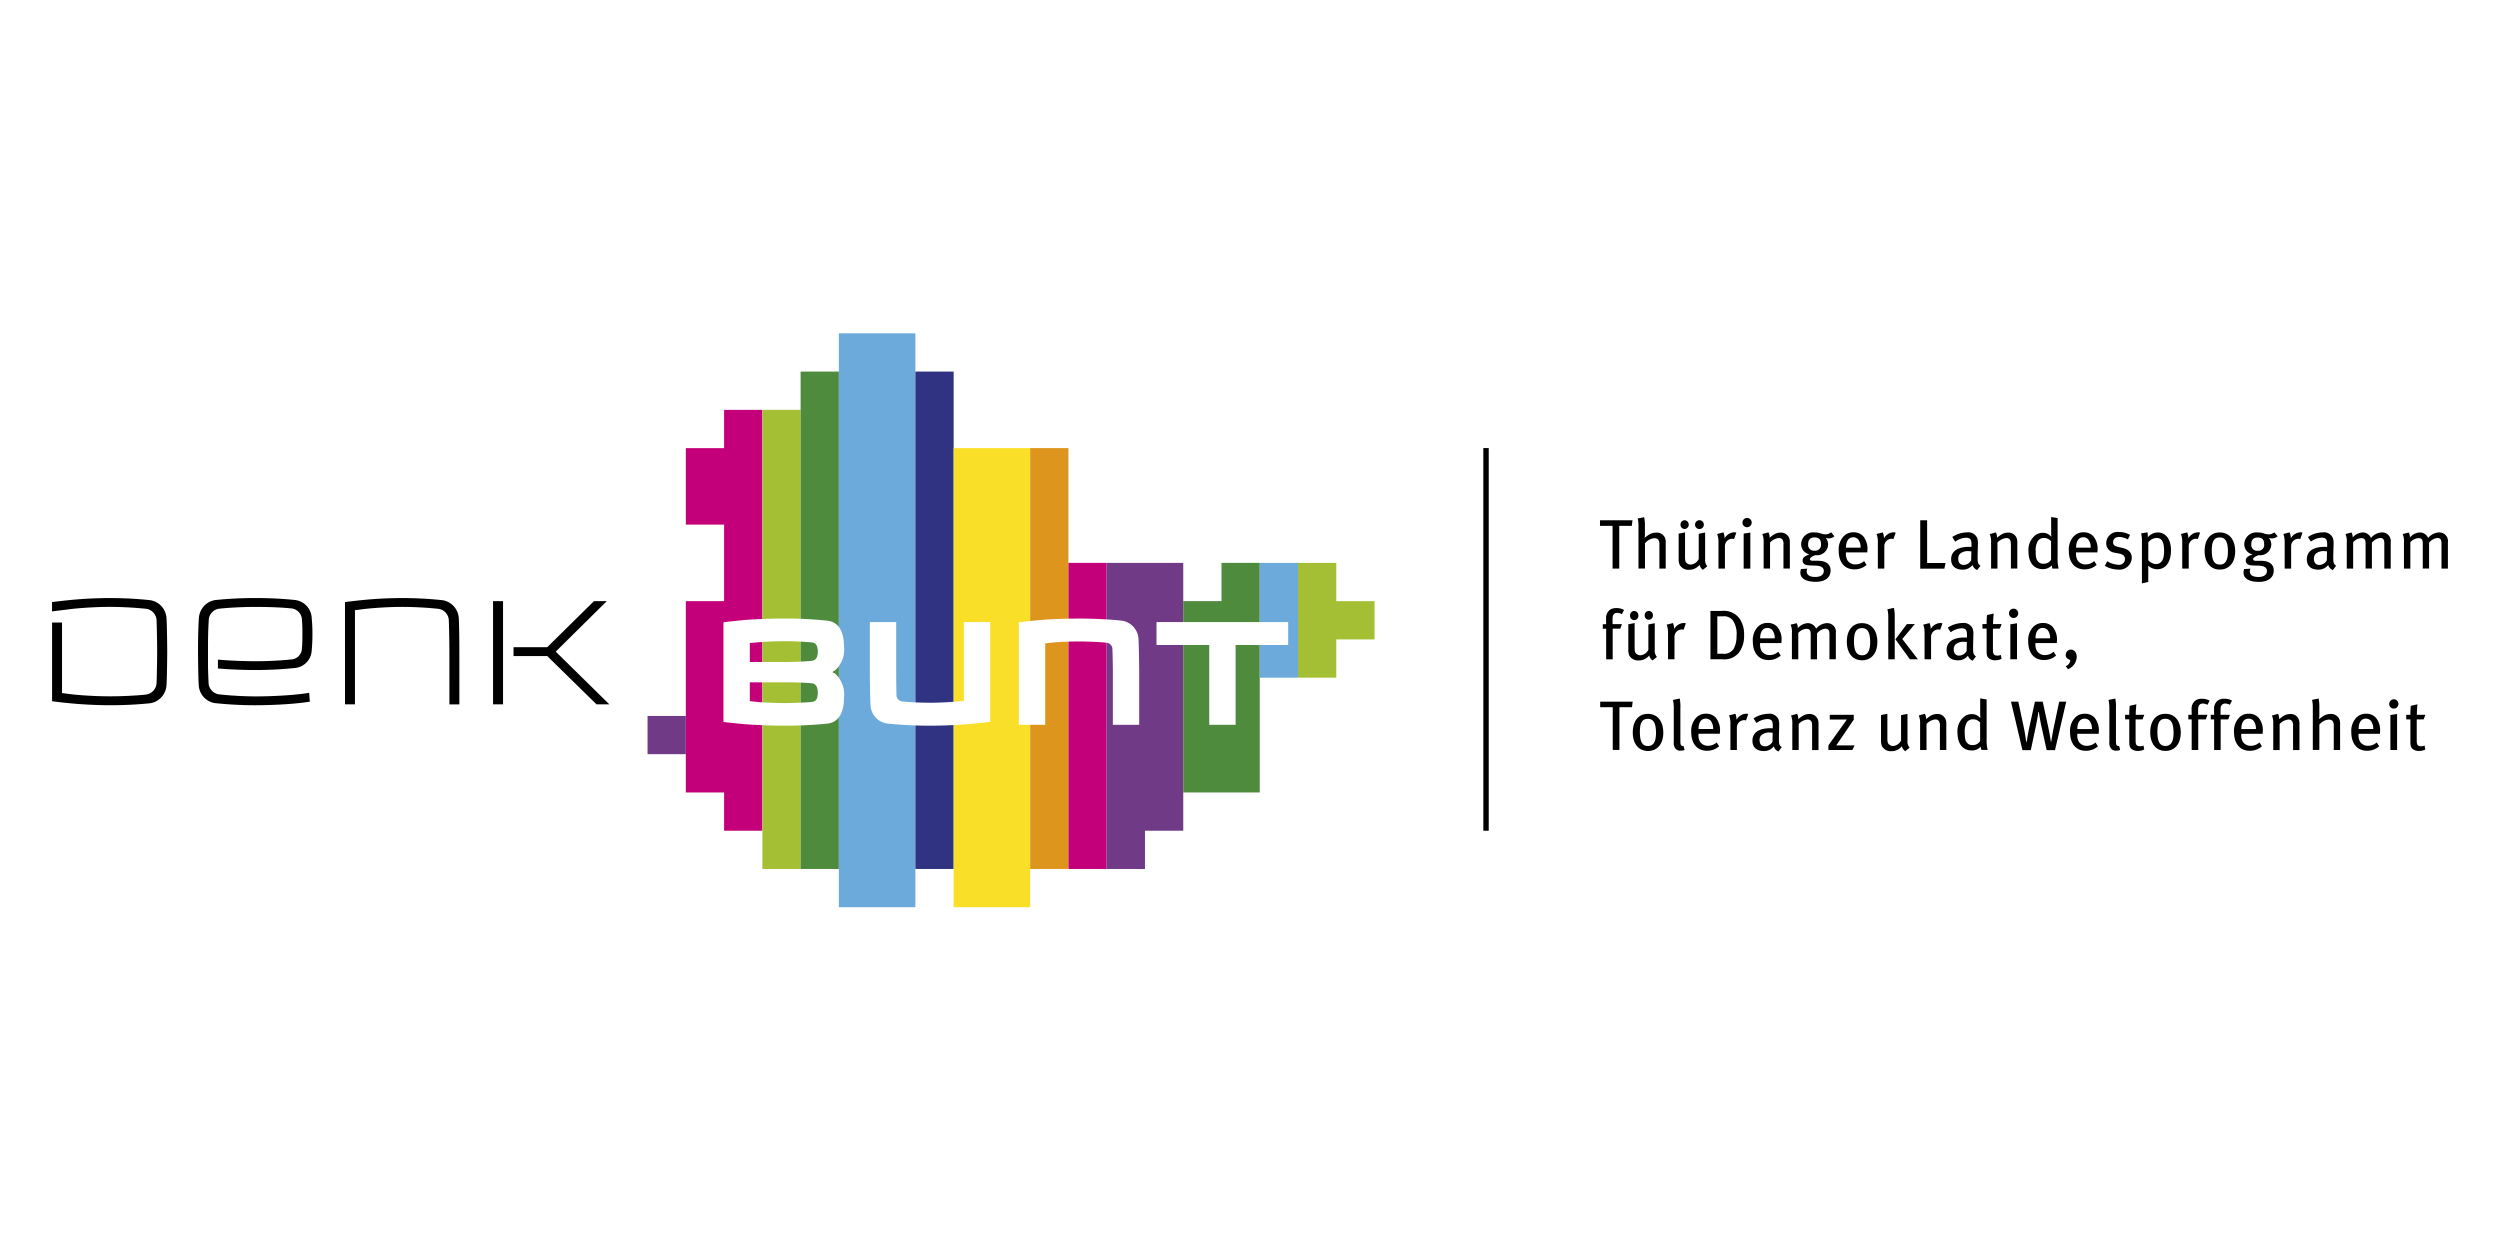 <svg xmlns="http://www.w3.org/2000/svg" xmlns:xlink="http://www.w3.org/1999/xlink" width="240" height="120" viewBox="0 0 240 120">
  <defs>
    <filter id="Vereinigungsmenge_1" x="65.952" y="55.875" width="61.212" height="17.284" filterUnits="userSpaceOnUse">
      <feOffset dy="2" input="SourceAlpha"/>
      <feGaussianBlur stdDeviation="1" result="blur"/>
      <feFlood flood-opacity="0.502"/>
      <feComposite operator="in" in2="blur"/>
      <feComposite in="SourceGraphic"/>
    </filter>
    <clipPath id="clip-KFW_Foerderer_Thueringen_Denk_bunt">
      <rect width="240" height="120"/>
    </clipPath>
  </defs>
  <g id="KFW_Foerderer_Thueringen_Denk_bunt" clip-path="url(#clip-KFW_Foerderer_Thueringen_Denk_bunt)">
    <rect width="240" height="120" fill="#fff"/>
    <g id="Gruppe_13" data-name="Gruppe 13" transform="translate(5 32)">
      <rect id="Rechteck_6" data-name="Rechteck 6" width="3.673" height="3.67" transform="translate(57.166 36.731)" fill="#713a87"/>
      <path id="Pfad_492" data-name="Pfad 492" d="M26.779,2.79V6.463H23.106v7.346h3.673v7.346H23.106V39.521h3.673v3.673h3.673V2.79Z" transform="translate(37.734 4.556)" fill="#c3007a"/>
      <path id="Pfad_493" data-name="Pfad 493" d="M25.9,46.867H29.57V2.789H25.9V46.867Z" transform="translate(42.29 4.555)" fill="#a5bf35"/>
      <path id="Pfad_494" data-name="Pfad 494" d="M27.291,1.394v47.75h3.673V1.394Z" transform="translate(44.568 2.277)" fill="#4e8b3c"/>
      <path id="Pfad_495" data-name="Pfad 495" d="M28.686,0V55.094h7.346V0Z" transform="translate(46.845)" fill="#6baadb"/>
      <rect id="Rechteck_7" data-name="Rechteck 7" width="3.673" height="47.75" transform="translate(82.878 3.671)" fill="#2f3381"/>
      <path id="Pfad_496" data-name="Pfad 496" d="M36.544,4.185H32.871V48.26h7.346V4.185Z" transform="translate(53.68 6.834)" fill="#fadf29"/>
      <rect id="Rechteck_8" data-name="Rechteck 8" width="3.673" height="40.404" transform="translate(93.897 11.017)" fill="#dd951e"/>
      <rect id="Rechteck_9" data-name="Rechteck 9" width="3.67" height="29.385" transform="translate(97.57 22.036)" fill="#c3007a"/>
      <path id="Pfad_497" data-name="Pfad 497" d="M42.124,8.369H38.451V37.754h3.673V34.081H45.8V8.369Z" transform="translate(62.793 13.668)" fill="#713a87"/>
      <path id="Pfad_498" data-name="Pfad 498" d="M44.914,8.369v3.673H41.241V30.408h7.346V8.369Z" transform="translate(67.349 13.668)" fill="#4e8b3c"/>
      <path id="Pfad_499" data-name="Pfad 499" d="M44.031,8.369h0V19.389H47.7V8.369Z" transform="translate(71.906 13.668)" fill="#6baadb"/>
      <path id="Pfad_500" data-name="Pfad 500" d="M49.1,19.389V15.716h3.673V12.043H49.1V8.369H45.426V19.389Z" transform="translate(74.183 13.668)" fill="#a5bf35"/>
      <g id="Gruppe_12" data-name="Gruppe 12" transform="translate(0 0)">
        <g id="Gruppe_14" data-name="Gruppe 14" transform="translate(0 0)">
          <g transform="matrix(1, 0, 0, 1, -5, -32)" filter="url(#Vereinigungsmenge_1)">
            <path id="Vereinigungsmenge_1-2" data-name="Vereinigungsmenge 1" d="M-139.291-701.921a1.863,1.863,0,0,1-1.588-1.735c-.04-.535-.066-2.668-.066-3.2v-4.808h2.53v4.808c0,.7.013,1.928.026,2.173a.623.623,0,0,0,.574.645c.561.066,1.794.121,2.641.121s1.94-.055,2.475-.108c.257-.029.655-.055.779-.068v-7.57h2.53v9.579s-.985.111-1.806.193c-1.176.111-2.706.176-3.978.176A40.464,40.464,0,0,1-139.291-701.921Zm-13.9.042c-.751-.068-1.67-.179-1.806-.193v-9.573s.985-.111,1.806-.193c1.176-.111,2.859-.163,4.131-.163a38.8,38.8,0,0,1,4.02.205c1.314.134,1.615,1.422,1.615,2.489a2.676,2.676,0,0,1-.861,2.285c-.068.04-.219.122-.274.163.055.042.205.1.274.137a2.726,2.726,0,0,1,.861,2.312c0,1.066-.3,2.364-1.615,2.5a39.275,39.275,0,0,1-4.02.193C-150.334-701.716-152.017-701.771-153.193-701.879Zm.724-2.191c.124.013.522.058.779.084.535.053,1.767.1,2.628.1s2.051-.056,2.57-.108c.437-.058.548-.411.548-.89s-.137-.848-.574-.9c-.518-.055-1.559-.095-2.407-.095h-3.544Zm.779-5.648c-.257.026-.655.056-.779.068v1.82h3.544c.848,0,1.888-.056,2.407-.111.437-.053.574-.4.574-.874s-.111-.835-.548-.89c-.518-.053-1.722-.121-2.57-.121S-151.156-709.772-151.691-709.718Zm34.072,7.92v-5.073c0-.7-.026-1.914-.042-2.162a.61.61,0,0,0-.558-.643c-.563-.068-1.794-.124-2.641-.124s-1.943.042-2.475.1l-.779.081v7.823h-2.53v-9.847s.985-.111,1.8-.193c1.177-.108,2.709-.163,3.981-.163s2.86.068,4.116.205a1.866,1.866,0,0,1,1.588,1.738c.04.532.068,2.651.068,3.186v5.073Zm9.253,0v-7.664h-5.061v-2.2h12.639v2.2h-5.047v7.664Z" transform="translate(224.45 769.38)" fill="#fff" stroke="rgba(0,0,0,0)" stroke-miterlimit="10" stroke-width="1"/>
          </g>
          <path id="Pfad_505" data-name="Pfad 505" d="M39.043,11.6c.042.535.055,2.654.055,3.186v5.074h-.956V14.781c0-.587-.029-2.462-.055-2.912a1.159,1.159,0,0,0-1.053-1.19c-1.04-.108-2.312-.179-3.42-.179s-2.309.071-3.307.166c-.411.039-.864.108-1.232.15v9.039h-.956V10.036s.845-.111,1.68-.192c1.219-.124,2.572-.192,3.815-.192a36.616,36.616,0,0,1,3.871.205A1.853,1.853,0,0,1,39.043,11.6M23.392,9.844a36.672,36.672,0,0,0-3.884-.192,36.385,36.385,0,0,0-3.857.192A1.867,1.867,0,0,0,14.092,11.6c-.068.929-.082,2.257-.082,3.186,0,.535.026,2.68.068,3.212a1.841,1.841,0,0,0,1.546,1.738,36.654,36.654,0,0,0,3.871.205c1.243,0,2.954-.068,4.184-.205.192-.013.808-.1,1.066-.137l-.066-.848c-.248.042-.864.124-1.04.137-1.232.137-2.915.205-4.144.205a34.253,34.253,0,0,1-3.42-.192,1.159,1.159,0,0,1-1.053-1.19c-.013-.219-.039-.861-.053-1.422V14.331c0-.822.013-1.627.068-2.462a1.155,1.155,0,0,1,1.037-1.2c1.04-.108,2.325-.166,3.434-.166,1.053,0,2.338.029,3.4.137a1.132,1.132,0,0,1,1.08,1.151c.042.424.042.874.042,1.3s0,.916-.042,1.34a1.1,1.1,0,0,1-1.08,1.119c-1.066.111-2.351.166-3.4.166-1.011,0-2.436-.055-3.528-.15l-.058-.005v.85l.032,0c1.093.1,2.544.15,3.555.15a36.9,36.9,0,0,0,3.884-.205,1.778,1.778,0,0,0,1.532-1.709,14.468,14.468,0,0,0,.068-1.519,14.7,14.7,0,0,0-.068-1.53,1.822,1.822,0,0,0-1.532-1.751M42.334,19.855h.958V9.947h-.958Zm-32.913-10A36.616,36.616,0,0,0,5.55,9.652c-1.243,0-2.638.068-3.855.192-.835.082-1.7.192-1.7.192v.9c.313-.042.656-.09.956-.121.371-.042.835-.111,1.245-.15,1-.095,2.228-.166,3.349-.166s2.393.071,3.434.179a1.159,1.159,0,0,1,1.053,1.19c.026.45.055,2.338.055,2.925s-.029,2.475-.055,2.928a1.175,1.175,0,0,1-1.053,1.2c-1.04.108-2.325.163-3.434.163S3.2,19.02,2.2,18.926c-.411-.042-.874-.111-1.245-.153V12H0v7.554c.408.058,1.08.14,1.7.195,1.216.121,2.6.19,3.855.19a37.311,37.311,0,0,0,3.871-.19,1.867,1.867,0,0,0,1.559-1.754c.042-.532.068-2.665.068-3.2s-.026-2.665-.068-3.2A1.853,1.853,0,0,0,9.421,9.857m38.93,4.937,4.9-4.847h-1.23L47.532,14.37H44.3v.848h3.233l4.732,4.637h1.23Z" transform="translate(0 15.762)"/>
          <path id="Pfad_506" data-name="Pfad 506" d="M71.394,32.774l.108.384a.9.9,0,0,1-.384.074.576.576,0,0,1-.527-.255.864.864,0,0,1-.126-.587V29.332a4.293,4.293,0,0,0-.076-.972l.648-.134a4.185,4.185,0,0,1,.061.964v3.039c0,.358.021.437.09.5a.217.217,0,0,0,.208.047m23.769-8.315V22.281a.708.708,0,0,1,.7-.687.5.5,0,0,1,.176.034l.216-.619a.608.608,0,0,0-.211-.034,1.109,1.109,0,0,0-.916.587V21.5a1.351,1.351,0,0,0-.116-.519l-.6.155a2.206,2.206,0,0,1,.126.843v2.48ZM108.391,14.04a1.843,1.843,0,0,1,.4-1.306,1.253,1.253,0,0,1,1.016-.466,1.224,1.224,0,0,1,.919.363,1.9,1.9,0,0,1,.411,1.456v.108h-2.056v.082a1.259,1.259,0,0,0,.142.674.879.879,0,0,0,.774.4,1.2,1.2,0,0,0,.829-.324l.234.371a1.717,1.717,0,0,1-1.164.429c-.937,0-1.509-.679-1.509-1.785m.7-.3h1.4a1.218,1.218,0,0,0-.211-.761.6.6,0,0,0-.484-.237c-.471,0-.706.384-.706,1m-40.32-1.443a1.307,1.307,0,0,0-.735.229,2.35,2.35,0,0,0-.358.276c.013-.174.021-.329.021-.45v-.756a3.427,3.427,0,0,0-.076-.782L67,10.94a2.811,2.811,0,0,1,.076.708v4.1H67.7V13.326a1.289,1.289,0,0,1,.9-.492.532.532,0,0,1,.371.129.75.75,0,0,1,.113.471v2.317h.606v-2.4a1.355,1.355,0,0,0-.066-.548.861.861,0,0,0-.848-.506m.682,19.213c0,1.072-.571,1.751-1.469,1.751s-1.461-.685-1.461-1.785.558-1.777,1.448-1.777c1,0,1.482.8,1.482,1.812m-.7.026c0-1.043-.3-1.361-.787-1.361-.54,0-.761.384-.761,1.235,0,1.03.263,1.374.787,1.374.471,0,.761-.363.761-1.248m35.757-17.439a1.79,1.79,0,0,1,.708-1.585,1.163,1.163,0,0,1,.661-.195,1,1,0,0,1,.822.392c0-.095-.013-.366-.013-.6V10.8l.619.1v3.718a4.045,4.045,0,0,0,.095,1.132h-.592a1.311,1.311,0,0,1-.061-.316,1.128,1.128,0,0,1-.869.371c-.864,0-1.369-.648-1.369-1.711m.692-.008c0,.653.082.837.263,1.024a.641.641,0,0,0,.5.176.8.8,0,0,0,.714-.392V13.131a.857.857,0,0,0-.714-.316.662.662,0,0,0-.587.342,1.806,1.806,0,0,0-.176.929M76.486,30.267v-.061a1.4,1.4,0,0,0-.113-.519l-.6.155a2.137,2.137,0,0,1,.129.843v2.48h.619V30.989a.706.706,0,0,1,.7-.687.489.489,0,0,1,.176.034l.216-.621a.683.683,0,0,0-.211-.032,1.115,1.115,0,0,0-.916.585m.687-14.516h.64V12.294l-.64.1Zm-4.231-.369a.8.8,0,0,0,.316.484l.424-.337a.929.929,0,0,1-.208-.7V12.289l-.614.121v2.425a.929.929,0,0,1-.769.532.609.609,0,0,1-.39-.147c-.121-.113-.155-.25-.155-.592V12.275l-.613.121v2.4a1.438,1.438,0,0,0,.082.566.951.951,0,0,0,.908.506,1.245,1.245,0,0,0,1.019-.484M77.5,10.888a.443.443,0,0,0-.44.45.438.438,0,0,0,.432.445.451.451,0,0,0,.453-.445.446.446,0,0,0-.445-.45M74.48,30.046A1.889,1.889,0,0,1,74.89,31.5v.108H72.837v.079a1.279,1.279,0,0,0,.14.674.886.886,0,0,0,.777.4,1.207,1.207,0,0,0,.829-.324l.234.371a1.722,1.722,0,0,1-1.166.432c-.937,0-1.509-.682-1.509-1.785a1.851,1.851,0,0,1,.405-1.309,1.255,1.255,0,0,1,1.016-.463,1.222,1.222,0,0,1,.916.363m-.237,1.106a1.243,1.243,0,0,0-.208-.764.605.605,0,0,0-.484-.234c-.471,0-.708.384-.708,1Zm47.184-17.091c0-1.093.561-1.78,1.448-1.78,1,0,1.485.8,1.485,1.814,0,1.072-.574,1.751-1.472,1.751s-1.461-.687-1.461-1.785m.687-.068c0,1.032.263,1.374.79,1.374.471,0,.761-.363.761-1.245,0-1.045-.305-1.361-.79-1.361-.537,0-.761.384-.761,1.232M70.5,21.562V21.5a1.4,1.4,0,0,0-.116-.519l-.6.155a2.2,2.2,0,0,1,.129.843v2.48h.619V22.281a.706.706,0,0,1,.7-.687.486.486,0,0,1,.174.034l.216-.619a.581.581,0,0,0-.208-.034,1.106,1.106,0,0,0-.916.587m33.993,1.185a1.851,1.851,0,0,1,.405-1.309,1.255,1.255,0,0,1,1.016-.463,1.222,1.222,0,0,1,.916.363,1.9,1.9,0,0,1,.411,1.456V22.9h-2.056v.082a1.274,1.274,0,0,0,.142.671.879.879,0,0,0,.774.4,1.2,1.2,0,0,0,.829-.324l.237.371a1.726,1.726,0,0,1-1.166.432c-.937,0-1.509-.679-1.509-1.785m.7-.3h1.4a1.249,1.249,0,0,0-.208-.764.605.605,0,0,0-.484-.234c-.471,0-.708.384-.708,1M74.754,15.751h.621V13.576a.7.7,0,0,1,.7-.687.552.552,0,0,1,.176.032l.216-.619a.592.592,0,0,0-.208-.034,1.111,1.111,0,0,0-.916.587v-.061a1.389,1.389,0,0,0-.116-.519l-.6.155a2.128,2.128,0,0,1,.129.843Zm7.862.384a1.048,1.048,0,0,1,.061-.342l.608-.034a.607.607,0,0,0-.061.255c0,.35.29.54.816.54.55,0,.827-.224.827-.579,0-.324-.263-.513-.929-.513a6.14,6.14,0,0,1-.635-.034c-.295-.032-.471-.2-.471-.45,0-.316.276-.453.661-.592a.989.989,0,0,1-.8-.972,1.153,1.153,0,0,1,1.293-1.132,1.65,1.65,0,0,1,.527.074,1.848,1.848,0,0,0,.506.111.917.917,0,0,0,.553-.2l.316.384a.833.833,0,0,1-.558.2.8.8,0,0,1-.29-.055.957.957,0,0,1,.242.621,1.066,1.066,0,0,1-1.214,1.043c-.208.068-.532.224-.532.371,0,.1.082.169.242.169H84.3c.864,0,1.219.405,1.219.929,0,.729-.6,1.093-1.422,1.093-.943,0-1.482-.329-1.482-.89m1.369-2.1a.56.56,0,0,0,.613-.64c0-.432-.195-.632-.621-.632-.4,0-.611.216-.611.645a.556.556,0,0,0,.619.627m-5.93,8.708a1.85,1.85,0,0,1,.4-1.309,1.263,1.263,0,0,1,1.019-.463,1.222,1.222,0,0,1,.916.363,1.9,1.9,0,0,1,.411,1.456V22.9H78.748v.082a1.273,1.273,0,0,0,.142.671.879.879,0,0,0,.774.4,1.2,1.2,0,0,0,.829-.324l.237.371a1.731,1.731,0,0,1-1.166.432c-.937,0-1.509-.679-1.509-1.785m.7-.3h1.4a1.249,1.249,0,0,0-.208-.764.605.605,0,0,0-.484-.234c-.471,0-.708.384-.708,1M63.4,28.524v.537h1.206v4.1h.64v-4.1h1.206l.068-.537ZM86.3,14.04a1.843,1.843,0,0,1,.4-1.306,1.258,1.258,0,0,1,1.019-.466,1.222,1.222,0,0,1,.916.363,1.9,1.9,0,0,1,.411,1.456v.108H86.989v.082a1.284,1.284,0,0,0,.142.674.886.886,0,0,0,.777.4,1.2,1.2,0,0,0,.827-.324l.237.371a1.724,1.724,0,0,1-1.166.429c-.935,0-1.509-.679-1.509-1.785m.7-.3h1.4a1.235,1.235,0,0,0-.208-.761.607.607,0,0,0-.484-.237c-.471,0-.708.384-.708,1m12.049-.068v-.221c0-.4-.055-.666-.527-.666a1.849,1.849,0,0,0-1.037.384L97.2,12.72a2.655,2.655,0,0,1,1.417-.445.934.934,0,0,1,.977.54,1.563,1.563,0,0,1,.066.592c0,.242-.026.761-.026,1.253,0,.463.013.653.276.814l-.316.419a.782.782,0,0,1-.453-.484,1.166,1.166,0,0,1-.956.445c-.674,0-1.093-.345-1.093-.99,0-.782.627-1.2,1.719-1.2.082,0,.147,0,.237.005m-.016.427c-.095-.008-.147-.013-.2-.013a1.169,1.169,0,0,0-.885.242.655.655,0,0,0-.174.492c0,.369.187.585.532.585a.841.841,0,0,0,.708-.445Zm-2.478,1.119H94.786v-4.1h-.661v4.642h2.317Zm-31.965.537h.64v-4.1h1.206l.066-.54h-3.12v.54h1.209ZM65.043,20a.978.978,0,0,1,.44.126l.208-.4a1.372,1.372,0,0,0-.735-.182,1.034,1.034,0,0,0-.614.161.974.974,0,0,0-.377.843c0,.055,0,.471.013.54H63.65v.437h.324v2.938H64.6V21.52h.727l.161-.437h-.9v-.548c0-.342.169-.537.45-.537m3.423.234a.394.394,0,1,0-.787,0,.395.395,0,1,0,.787,0m-1.6,3.694c-.121-.116-.155-.25-.155-.592V20.98L66.1,21.1v2.4a1.429,1.429,0,0,0,.079.563.951.951,0,0,0,.911.506,1.232,1.232,0,0,0,1.016-.484.788.788,0,0,0,.316.484l.427-.337a.909.909,0,0,1-.211-.7V20.993l-.613.124v2.425a.927.927,0,0,1-.766.532.625.625,0,0,1-.392-.147M71.5,11.952a.422.422,0,0,0,0-.843.408.408,0,0,0-.39.419.412.412,0,0,0,.39.424m-5.229,8.281a.4.4,0,1,0,.79,0,.41.41,0,0,0-.4-.416.406.406,0,0,0-.392.416m6.638-8.281a.422.422,0,1,0-.4-.424.413.413,0,0,0,.4.424m2.23,12.507H73.985V19.816h1.077a1.881,1.881,0,0,1,1.74.766,2.646,2.646,0,0,1,.411,1.559,2.618,2.618,0,0,1-.506,1.69,1.785,1.785,0,0,1-1.564.627m1.348-2.238a2.31,2.31,0,0,0-.342-1.475,1.072,1.072,0,0,0-.977-.411h-.527v3.591h.511a1.09,1.09,0,0,0,1.085-.519,2.539,2.539,0,0,0,.25-1.188M119.9,15.751V13.576a.707.707,0,0,1,.7-.687.549.549,0,0,1,.174.032l.216-.619a.608.608,0,0,0-.211-.034,1.111,1.111,0,0,0-.914.587v-.061a1.39,1.39,0,0,0-.116-.519l-.6.155a2.128,2.128,0,0,1,.129.843v2.478Zm1.356,12.955a.958.958,0,0,1,.437.126l.211-.4a1.378,1.378,0,0,0-.735-.182,1.016,1.016,0,0,0-.614.161.975.975,0,0,0-.379.843c0,.053,0,.471.016.537h-.332v.44h.324v2.938h.627V30.228h.727l.163-.44h-.9v-.545c0-.342.169-.537.453-.537m-8.1-13.323a2.291,2.291,0,0,1-1.085-.337l-.224.442a2.583,2.583,0,0,0,1.261.358,1.179,1.179,0,0,0,1.327-1.132c0-.445-.255-.8-.877-.943l-.437-.1c-.355-.079-.479-.213-.479-.458,0-.3.229-.5.587-.5a1.829,1.829,0,0,1,.829.242l.208-.44a2.159,2.159,0,0,0-1.066-.276,1.09,1.09,0,0,0-1.219,1.053.91.91,0,0,0,.822.935l.413.082c.39.074.566.242.566.532a.56.56,0,0,1-.627.548m16.5,14.326a1.232,1.232,0,0,0-.627.169,3.134,3.134,0,0,0-.437.329,1.068,1.068,0,0,0-.116-.519l-.585.163a1.874,1.874,0,0,1,.126.8v2.515h.614v-2.5a1.364,1.364,0,0,1,.835-.432.417.417,0,0,1,.345.137.771.771,0,0,1,.108.519v2.278h.614V30.612a1.077,1.077,0,0,0-.082-.424.842.842,0,0,0-.8-.479m-3.06.337a1.878,1.878,0,0,1,.411,1.456v.108h-2.054v.079a1.253,1.253,0,0,0,.142.674.879.879,0,0,0,.774.4,1.207,1.207,0,0,0,.829-.324l.234.371a1.722,1.722,0,0,1-1.166.432c-.935,0-1.509-.682-1.509-1.785a1.851,1.851,0,0,1,.405-1.309,1.258,1.258,0,0,1,1.016-.463,1.214,1.214,0,0,1,.916.363m-.234,1.106a1.261,1.261,0,0,0-.208-.764.614.614,0,0,0-.487-.234c-.471,0-.706.384-.706,1Zm1.709-15.219c0,.729-.6,1.093-1.419,1.093-.945,0-1.482-.329-1.482-.89a1.053,1.053,0,0,1,.058-.342l.608-.034a.65.65,0,0,0-.061.255c0,.35.29.54.814.54.553,0,.829-.224.829-.579,0-.324-.263-.513-.929-.513a6.037,6.037,0,0,1-.632-.034c-.3-.032-.471-.2-.471-.45,0-.316.274-.453.658-.592a.989.989,0,0,1-.8-.972,1.154,1.154,0,0,1,1.3-1.132,1.634,1.634,0,0,1,.524.074,1.869,1.869,0,0,0,.506.111.917.917,0,0,0,.553-.2l.319.384a.844.844,0,0,1-.561.2.8.8,0,0,1-.29-.055.957.957,0,0,1,.242.621,1.066,1.066,0,0,1-1.214,1.043c-.208.068-.532.224-.532.371,0,.1.082.169.242.169h.519c.864,0,1.219.405,1.219.929m-1.535-1.893a.559.559,0,0,0,.614-.64c0-.432-.195-.632-.621-.632-.4,0-.611.216-.611.645a.556.556,0,0,0,.619.627M113,32.726c-.066-.061-.087-.14-.087-.5V29.19a4.186,4.186,0,0,0-.061-.964l-.645.134a4.488,4.488,0,0,1,.074.972v3.057a.865.865,0,0,0,.126.587.576.576,0,0,0,.527.255.9.9,0,0,0,.384-.074l-.108-.384a.222.222,0,0,1-.211-.047m2.467-2.5.169-.44h-.822c0-.342.034-.766.061-1.008l-.64.147a7.2,7.2,0,0,0-.042.861h-.4v.44h.4v2.178c0,.49.108.558.25.687a.939.939,0,0,0,.571.166,1.33,1.33,0,0,0,.614-.14l-.074-.379a.735.735,0,0,1-.316.068c-.337,0-.437-.129-.437-.545V30.228ZM116,15.469a2.9,2.9,0,0,1,.016.377v1.185l-.608.142V13.2a3.571,3.571,0,0,0-.074-.829l.6-.1a1.784,1.784,0,0,1,.04.484,1.227,1.227,0,0,1,.956-.471c.69,0,1.266.558,1.266,1.717,0,1.053-.456,1.814-1.319,1.814a1.306,1.306,0,0,1-.877-.35m.016-.519a1.049,1.049,0,0,0,.719.369c.545,0,.8-.416.8-1.238,0-.8-.174-1.266-.708-1.266a1.051,1.051,0,0,0-.806.416Zm3.118,16.557c0,1.072-.571,1.751-1.469,1.751s-1.461-.685-1.461-1.785.561-1.777,1.451-1.777c1,0,1.48.8,1.48,1.812m-.692.026c0-1.043-.3-1.361-.787-1.361-.54,0-.764.384-.764,1.235,0,1.03.263,1.374.79,1.374.471,0,.761-.363.761-1.248m4.966-2.828a.958.958,0,0,1,.437.126l.211-.4a1.385,1.385,0,0,0-.735-.182,1.016,1.016,0,0,0-.613.161.974.974,0,0,0-.377.843c0,.053,0,.471.011.537h-.329v.44h.324v2.938h.627V30.228h.727l.163-.44h-.9v-.545c0-.342.166-.537.45-.537M129.7,12.855v-.061a1.39,1.39,0,0,0-.116-.519l-.6.155a2.186,2.186,0,0,1,.126.843v2.478h.621V13.576a.706.706,0,0,1,.7-.687.549.549,0,0,1,.174.032l.216-.619a.592.592,0,0,0-.208-.034,1.111,1.111,0,0,0-.916.587m12.755,17.373.169-.44H141.8a9.7,9.7,0,0,1,.061-1.008l-.642.147a7.787,7.787,0,0,0-.039.861h-.4v.44h.4v2.178c0,.49.108.558.25.687a.942.942,0,0,0,.574.166,1.327,1.327,0,0,0,.611-.14l-.074-.379a.743.743,0,0,1-.316.068c-.337,0-.437-.129-.437-.545V30.228Zm1.461-17.947a1.447,1.447,0,0,0-1.03.535.87.87,0,0,0-.8-.535,1.388,1.388,0,0,0-.951.479.937.937,0,0,0-.113-.471l-.579.142a1.827,1.827,0,0,1,.121.843v2.478h.614V13.218a1.156,1.156,0,0,1,.774-.39c.311,0,.419.14.419.519v2.4h.606V13.273a1.15,1.15,0,0,1,.787-.458c.284,0,.405.134.405.519v2.417h.614v-2.52a.832.832,0,0,0-.864-.951m-4.655,20.885h.64V29.709l-.64.1Zm.324-4.866a.445.445,0,0,0-.44.45.437.437,0,0,0,.432.445.448.448,0,1,0,.008-.9M80.833,32.89l-.316.419a.763.763,0,0,1-.45-.487,1.182,1.182,0,0,1-.958.445c-.674,0-1.093-.342-1.093-.99,0-.782.627-1.2,1.719-1.2.079,0,.147,0,.234.008v-.224c0-.395-.053-.666-.524-.666a1.868,1.868,0,0,0-1.037.384l-.284-.445a2.686,2.686,0,0,1,1.417-.445.936.936,0,0,1,.977.54,1.572,1.572,0,0,1,.066.592c0,.242-.026.761-.026,1.253,0,.466.013.653.276.816m-.877-1.382c-.092-.005-.147-.013-.2-.013a1.17,1.17,0,0,0-.882.242.658.658,0,0,0-.174.492c0,.371.19.587.532.587a.843.843,0,0,0,.708-.445Zm53.551-1.8a1.285,1.285,0,0,0-.732.229,2.193,2.193,0,0,0-.358.276c.013-.176.021-.332.021-.453v-.753a3.588,3.588,0,0,0-.074-.782l-.627.129a3.068,3.068,0,0,1,.074.706v4.1h.627V30.738a1.285,1.285,0,0,1,.9-.49.55.55,0,0,1,.371.126.756.756,0,0,1,.113.471v2.32h.608V30.759a1.386,1.386,0,0,0-.068-.545.865.865,0,0,0-.85-.506m5.777-13.958v-2.52a.832.832,0,0,0-.864-.951,1.452,1.452,0,0,0-1.032.535.867.867,0,0,0-.8-.535,1.383,1.383,0,0,0-.951.479.965.965,0,0,0-.113-.471l-.579.142a1.863,1.863,0,0,1,.121.843v2.478h.613V13.218a1.156,1.156,0,0,1,.774-.39c.308,0,.419.14.419.519v2.4h.606V13.273a1.15,1.15,0,0,1,.787-.458c.284,0,.405.134.405.519v2.417Zm-1.443,14.295a1.878,1.878,0,0,1,.411,1.456v.108H136.2v.079a1.278,1.278,0,0,0,.142.674.886.886,0,0,0,.777.4,1.2,1.2,0,0,0,.827-.324l.237.371a1.722,1.722,0,0,1-1.166.432c-.935,0-1.509-.682-1.509-1.785a1.851,1.851,0,0,1,.406-1.309,1.258,1.258,0,0,1,1.016-.463,1.218,1.218,0,0,1,.916.363m-.234,1.106a1.243,1.243,0,0,0-.211-.764.605.605,0,0,0-.484-.234c-.471,0-.708.384-.708,1Zm-5.285-15.3c-.674,0-1.09-.345-1.09-.99,0-.782.627-1.2,1.717-1.2.082,0,.15,0,.237.005v-.221c0-.4-.055-.666-.527-.666a1.856,1.856,0,0,0-1.037.384l-.282-.445a2.645,2.645,0,0,1,1.414-.445.932.932,0,0,1,.977.54,1.5,1.5,0,0,1,.068.592c0,.242-.029.761-.029,1.253,0,.463.016.653.276.814l-.316.419a.771.771,0,0,1-.45-.484,1.178,1.178,0,0,1-.958.445m.121-.453a.837.837,0,0,0,.708-.445l.021-.861c-.095-.008-.15-.013-.2-.013a1.162,1.162,0,0,0-.882.242.646.646,0,0,0-.176.492c0,.369.19.585.532.585m-36.7,14.308a1.239,1.239,0,0,0-.627.169,3.135,3.135,0,0,0-.437.329,1.068,1.068,0,0,0-.116-.519l-.585.163a1.874,1.874,0,0,1,.126.8v2.515h.614v-2.5a1.364,1.364,0,0,1,.835-.432.417.417,0,0,1,.345.137.771.771,0,0,1,.108.519v2.278h.613V30.612a1.077,1.077,0,0,0-.082-.424.842.842,0,0,0-.8-.479M90.676,15.751V13.576a.706.706,0,0,1,.7-.687.551.551,0,0,1,.176.032l.216-.619a.608.608,0,0,0-.211-.034,1.118,1.118,0,0,0-.916.587v-.061a1.39,1.39,0,0,0-.113-.519l-.6.155a2.128,2.128,0,0,1,.129.843v2.478ZM90.007,22.8c0,1.072-.571,1.754-1.469,1.754s-1.461-.687-1.461-1.785.561-1.78,1.451-1.78c1,0,1.48.8,1.48,1.812m-.692.026c0-1.043-.3-1.359-.787-1.359-.54,0-.764.384-.764,1.232,0,1.03.263,1.374.79,1.374.471,0,.761-.363.761-1.248m4.292-1.751h-.756l-1.111,1.464,1.388,1.919H93.9L92.4,22.51ZM92.9,29.7l-.616.121V32.25a.927.927,0,0,1-.766.532.6.6,0,0,1-.39-.15c-.124-.113-.158-.248-.158-.592V29.688l-.611.121v2.4a1.39,1.39,0,0,0,.082.566.944.944,0,0,0,.908.506,1.236,1.236,0,0,0,1.016-.484.791.791,0,0,0,.319.484l.424-.337a.92.92,0,0,1-.208-.7Zm-1.224-5.242v-4.2a3.72,3.72,0,0,0-.079-.74l-.627.147a2.843,2.843,0,0,1,.087.769v4.029ZM80.731,12.294a1.242,1.242,0,0,0-.627.171,2.763,2.763,0,0,0-.437.329,1.055,1.055,0,0,0-.116-.519l-.585.161a1.88,1.88,0,0,1,.126.8v2.512h.614v-2.5a1.364,1.364,0,0,1,.835-.432.423.423,0,0,1,.345.134.775.775,0,0,1,.108.519v2.278h.613V13.2a1.077,1.077,0,0,0-.082-.424.847.847,0,0,0-.8-.479m2.757,17.415a1.246,1.246,0,0,0-.627.169,3.3,3.3,0,0,0-.437.329,1.1,1.1,0,0,0-.113-.519l-.587.163a1.835,1.835,0,0,1,.126.8v2.515h.614v-2.5a1.37,1.37,0,0,1,.837-.432.414.414,0,0,1,.342.137c.082.108.108.213.108.519v2.278h.613V30.612a1.032,1.032,0,0,0-.082-.424.84.84,0,0,0-.8-.479m1.933-7.67v2.42h.614v-2.52a.831.831,0,0,0-.864-.951,1.443,1.443,0,0,0-1.032.532.871.871,0,0,0-.8-.532,1.373,1.373,0,0,0-.951.479.983.983,0,0,0-.113-.474l-.582.142a1.826,1.826,0,0,1,.124.843v2.48h.611V21.926a1.166,1.166,0,0,1,.777-.392c.308,0,.416.142.416.519v2.407h.608v-2.48a1.16,1.16,0,0,1,.787-.458c.282,0,.405.134.405.519m2.333,8.215v-.466H85.441v.453h1.638l-1.772,2.48v.445h2.3l.216-.445H86.063Zm23.105-.208a1.9,1.9,0,0,1,.411,1.456v.108h-2.056v.079a1.253,1.253,0,0,0,.142.674.88.88,0,0,0,.777.4,1.2,1.2,0,0,0,.827-.324l.234.371a1.72,1.72,0,0,1-1.164.432c-.937,0-1.509-.682-1.509-1.785a1.85,1.85,0,0,1,.4-1.309,1.258,1.258,0,0,1,1.016-.463,1.224,1.224,0,0,1,.919.363m-.237,1.106a1.243,1.243,0,0,0-.208-.764.609.609,0,0,0-.484-.234c-.474,0-.708.384-.708,1Zm-7.528-10.661a.449.449,0,0,0,.005-.9.445.445,0,0,0-.437.453.437.437,0,0,0,.432.445m3.889,10.385c-.1.471-.229,1.224-.269,1.488h-.039c-.021-.2-.129-.856-.242-1.374l-.535-2.465h-.748l-.537,2.451c-.116.532-.2,1.077-.258,1.409h-.04c-.047-.29-.108-.8-.25-1.469l-.511-2.391h-.7l1.1,4.655h.8l.5-2.364c.1-.479.2-1.08.234-1.314h.042c.032.282.113.774.234,1.34l.513,2.338h.8l1.077-4.655h-.674ZM103.414,21l-.64.1v3.357h.64Zm-5.666,3.557c-.674,0-1.09-.342-1.09-.99,0-.782.627-1.2,1.717-1.2.082,0,.15,0,.237.005v-.221c0-.4-.053-.669-.527-.669a1.876,1.876,0,0,0-1.037.384l-.282-.445a2.668,2.668,0,0,1,1.414-.445.932.932,0,0,1,.977.54,1.506,1.506,0,0,1,.068.592c0,.245-.026.764-.026,1.253,0,.466.013.656.276.816l-.319.419a.776.776,0,0,1-.45-.487,1.173,1.173,0,0,1-.958.445m.124-.45a.839.839,0,0,0,.706-.445L98.6,22.8c-.095-.005-.15-.013-.2-.013a1.177,1.177,0,0,0-.882.242.654.654,0,0,0-.176.492c0,.371.19.587.535.587m11.272.121c0-.411-.237-.7-.561-.7a.5.5,0,0,0-.492.506.4.4,0,0,0,.224.392c.108.061.208.087.208.182a.673.673,0,0,1-.437.506l.216.3a1.344,1.344,0,0,0,.843-1.193m-7.378-2.709.166-.437h-.822c0-.345.034-.769.061-1.011l-.64.147a7.805,7.805,0,0,0-.039.864h-.4v.437h.4V23.7c0,.49.108.558.248.687a.948.948,0,0,0,.574.169,1.339,1.339,0,0,0,.613-.142l-.074-.377a.74.74,0,0,1-.316.066c-.337,0-.44-.126-.44-.545V21.52Zm-1.272,10.514a4.069,4.069,0,0,0,.095,1.132H100a1.366,1.366,0,0,1-.061-.319,1.128,1.128,0,0,1-.869.371c-.864,0-1.369-.645-1.369-1.711a1.785,1.785,0,0,1,.708-1.582,1.143,1.143,0,0,1,.661-.195,1,1,0,0,1,.822.39c0-.095-.013-.363-.013-.592V28.213l.619.1Zm-.627-1.49a.864.864,0,0,0-.714-.316.668.668,0,0,0-.587.342,1.82,1.82,0,0,0-.174.932c0,.653.079.835.263,1.024a.63.63,0,0,0,.5.174.8.8,0,0,0,.714-.39Zm2.957-17.07v2.278h.614V13.2a1.032,1.032,0,0,0-.082-.424.844.844,0,0,0-.8-.479,1.242,1.242,0,0,0-.627.171,2.763,2.763,0,0,0-.437.329,1.054,1.054,0,0,0-.116-.519l-.585.161a1.875,1.875,0,0,1,.129.8v2.512h.611v-2.5a1.364,1.364,0,0,1,.837-.432.418.418,0,0,1,.342.134c.082.108.108.216.108.519M52.183,40.915H52.7V4.184h-.519Z" transform="translate(85.218 6.833)"/>
        </g>
      </g>
    </g>
  </g>
</svg>
